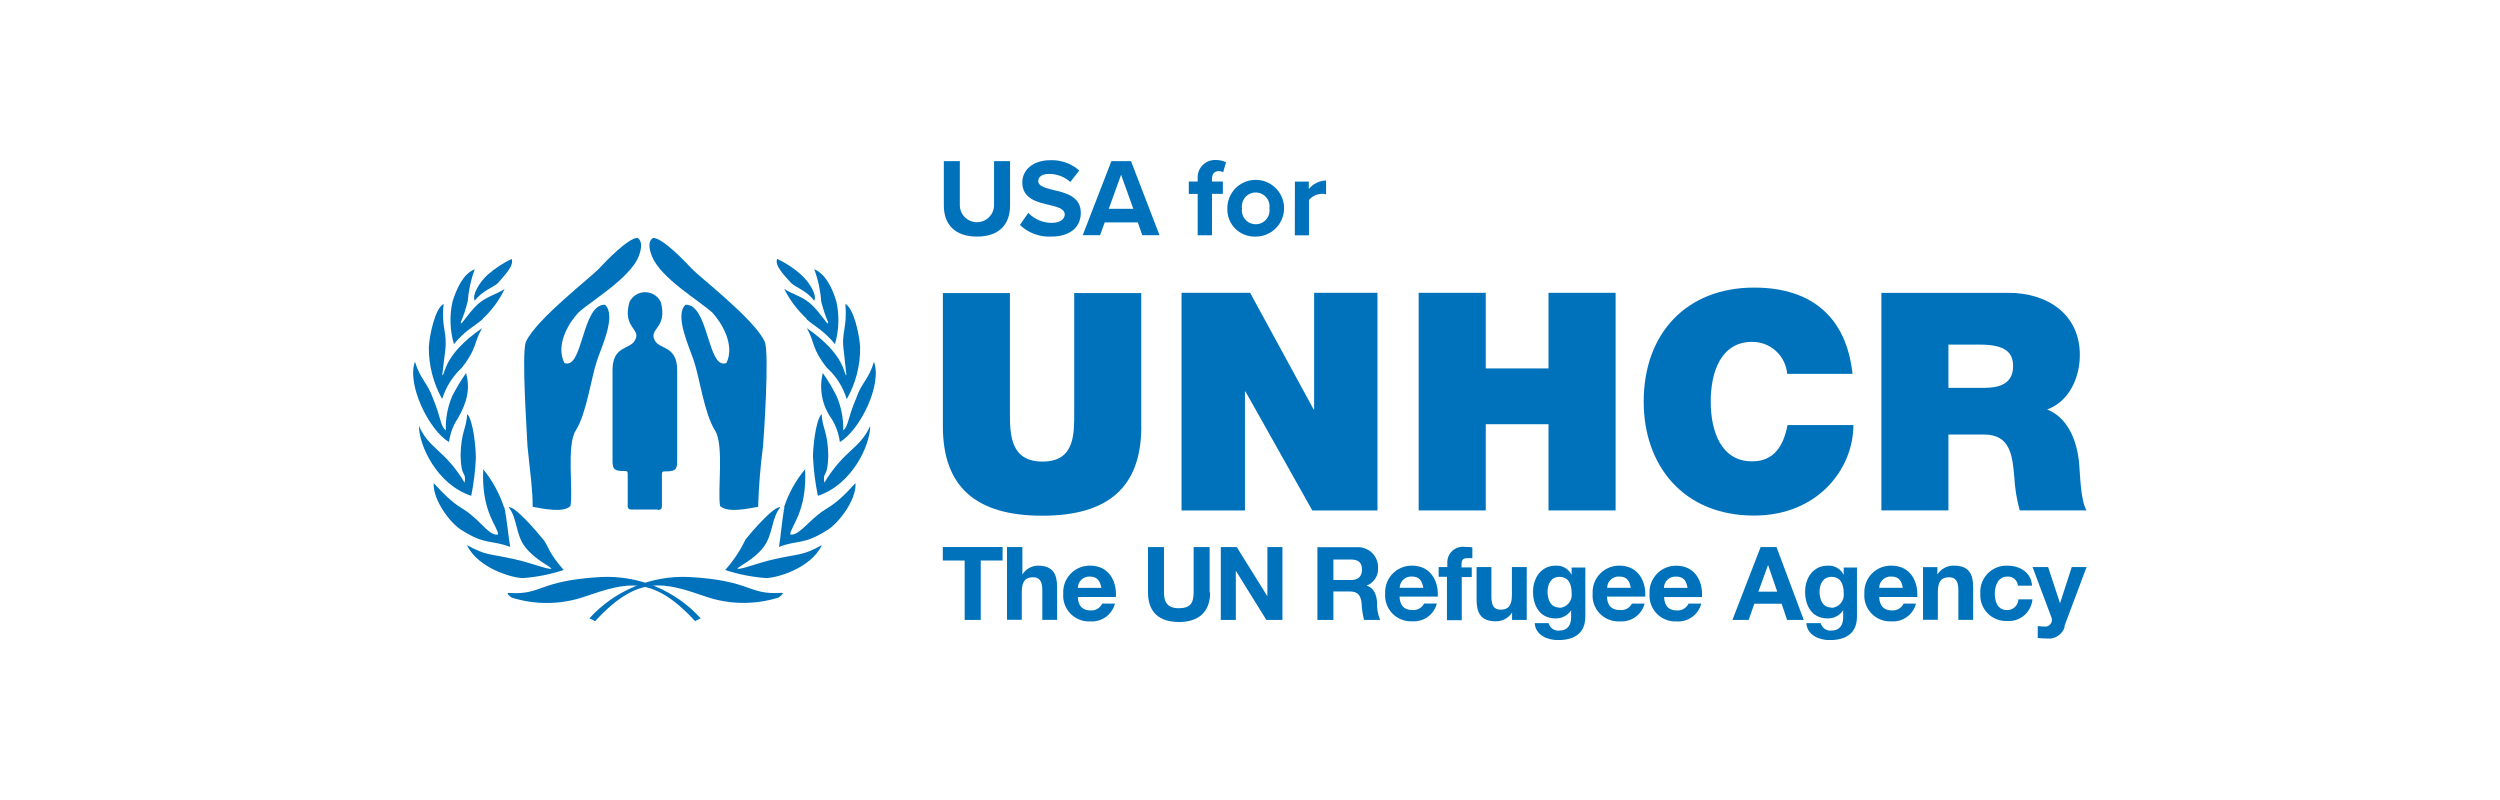 <?xml version="1.0" encoding="UTF-8"?> <svg xmlns="http://www.w3.org/2000/svg" width="300" height="96" viewBox="0 0 300 96" fill="none"><g clip-path="url(#clip0_938_68289)"><path d="M78.934 61.192C79.503 61.192 79.432 60.872 79.432 60.303V57.37C79.432 56.765 79.378 56.569 79.725 56.569C80.934 56.569 81.263 56.454 81.263 55.387V44.436C81.263 41.467 79.165 41.956 78.596 40.881C77.752 39.414 80.169 39.414 79.289 36.232C79.117 35.881 78.85 35.585 78.519 35.379C78.187 35.172 77.805 35.062 77.414 35.062C77.023 35.062 76.64 35.172 76.309 35.379C75.977 35.585 75.71 35.881 75.538 36.232C74.632 39.432 77.058 39.432 76.169 40.872C75.574 41.956 73.503 41.467 73.503 44.427V55.343C73.503 56.418 73.832 56.525 75.04 56.525C75.378 56.525 75.325 56.721 75.325 57.325V60.258C75.325 60.863 75.254 61.147 75.823 61.147H78.916" fill="#0072BC"></path><path d="M69.387 37.538C68.311 38.676 66.622 41.343 67.725 43.556C69.974 44.445 69.805 36.445 72.605 36.57C73.991 37.85 72.187 41.627 71.636 43.281C70.942 45.325 70.391 49.618 69.076 51.69C67.974 53.423 68.8 58.854 68.454 60.721C67.565 61.61 64.996 60.996 63.92 60.819C63.92 58.676 63.645 56.978 63.298 53.556C63.298 52.863 62.533 42.276 63.12 40.996C64.329 38.33 70.942 33.245 71.84 32.276C72.738 31.307 75.396 28.543 76.507 28.543C77.262 29.067 76.818 30.276 76.649 30.756C75.573 33.423 70.942 36.09 69.378 37.538" fill="#0072BC"></path><path d="M85.508 37.538C86.54 38.676 88.246 41.343 87.171 43.556C84.886 44.445 85.064 36.445 82.255 36.57C80.913 37.85 82.708 41.627 83.26 43.281C83.953 45.325 84.504 49.618 85.82 51.69C86.895 53.423 86.095 58.854 86.406 60.721C87.375 61.61 89.864 60.996 90.975 60.819C91.049 58.389 91.245 55.966 91.562 53.556C91.633 52.863 92.353 42.276 91.766 40.996C90.557 38.33 83.944 33.245 83.046 32.276C82.148 31.307 79.491 28.543 78.371 28.543C77.579 29.067 78.059 30.276 78.237 30.756C79.313 33.423 83.944 36.09 85.508 37.538Z" fill="#0072BC"></path><path d="M59.775 33.946C59.189 34.506 57.864 34.88 56.967 36.089C56.62 35.431 57.518 33.84 58.593 32.906C59.445 32.178 60.386 31.56 61.393 31.066C61.74 31.866 60.504 33.075 59.767 33.946" fill="#0072BC"></path><path d="M57.938 38.282C56.934 39.171 55.858 39.597 54.471 41.295C53.989 39.648 53.928 37.906 54.294 36.229C54.783 34.638 55.574 32.869 56.96 32.309C56.513 33.549 56.232 34.843 56.125 36.157C55.538 38.477 55.191 38.549 55.325 38.824C55.458 38.824 56.214 37.606 57.165 36.673C58.276 35.562 59.663 35.322 60.56 34.664C59.928 36.003 59.047 37.209 57.965 38.22" fill="#0072BC"></path><path d="M53.058 47.886C51.994 45.986 51.443 43.842 51.458 41.664C51.529 40.242 52.222 36.953 53.235 36.473C52.924 39.45 53.724 39.726 53.413 42.188C53.413 42.33 53.066 44.855 53.066 45.033C53.484 44.962 53.066 42.677 57.849 39.379C56.818 41.157 57.298 41.735 55.422 44.126C54.317 45.15 53.502 46.447 53.058 47.886Z" fill="#0072BC"></path><path d="M54.958 50.171C54.382 51.031 54.014 52.014 53.883 53.042C51.492 51.655 48.789 46.144 49.794 43.406C50.425 45.486 51.287 45.94 51.909 47.673C52.985 50.269 52.798 51.069 53.501 51.655C53.45 50.241 53.711 48.833 54.265 47.531C54.758 46.574 55.313 45.65 55.927 44.766C56.443 46.677 56.06 48.233 54.958 50.18" fill="#0072BC"></path><path d="M57.109 54.885C57.042 56.435 56.855 57.977 56.549 59.498C52.425 58.147 50.274 53.436 50.274 51.107C51.527 53.951 53.358 53.916 55.758 57.934C55.963 56.405 55.34 57.551 55.269 54.671C55.34 51.658 55.963 51.551 56.06 49.676C56.825 50.502 57.1 53.836 57.1 54.876" fill="#0072BC"></path><path d="M60.532 60.877C60.843 62.433 60.985 64.273 61.225 65.633C58.869 64.744 58.274 65.429 55.474 63.66C54.185 62.966 51.918 60.06 52.043 57.971C54.834 61.055 55.305 60.709 56.612 61.846C57.856 62.851 58.861 64.344 59.767 64.14C59.829 63.304 57.723 61.473 57.989 56.309C59.093 57.67 59.939 59.222 60.487 60.886" fill="#0072BC"></path><path d="M65.218 64.766C65.947 65.806 65.778 66.25 67.645 68.401C66.058 68.922 64.413 69.248 62.747 69.37C61.574 69.37 57.414 68.259 56.027 65.415C58.418 66.695 58.454 66.383 61.636 67.077C63.929 67.592 65.556 68.321 66.178 68.259C66.036 67.948 64.276 67.219 63.058 65.69C61.84 64.161 62.116 62.223 61.04 60.872C61.769 60.668 64.596 63.992 65.2 64.757" fill="#0072BC"></path><path d="M94.923 33.946C95.474 34.506 96.834 34.88 97.696 36.089C98.078 35.431 97.145 33.84 96.069 32.906C95.228 32.16 94.281 31.54 93.26 31.066C92.914 31.866 94.149 33.075 94.923 33.946Z" fill="#0072BC"></path><path d="M96.763 38.282C97.732 39.171 98.808 39.597 100.195 41.295C100.677 39.648 100.738 37.906 100.372 36.229C99.919 34.638 99.084 32.869 97.706 32.309C98.169 33.544 98.451 34.841 98.541 36.157C99.128 38.477 99.475 38.549 99.341 38.824C99.199 38.824 98.452 37.606 97.501 36.673C96.426 35.562 95.039 35.322 94.106 34.664C94.771 36.002 95.675 37.206 96.772 38.22" fill="#0072BC"></path><path d="M101.616 47.886C102.693 45.991 103.245 43.843 103.216 41.664C103.144 40.242 102.451 36.953 101.438 36.473C101.713 39.45 100.913 39.726 101.26 42.188C101.26 42.33 101.571 44.855 101.571 45.033C101.189 44.962 101.571 42.677 96.825 39.379C97.829 41.157 97.34 41.735 99.216 44.126C100.347 45.139 101.175 46.447 101.607 47.904" fill="#0072BC"></path><path d="M99.741 50.171C100.296 51.039 100.651 52.02 100.781 53.042C103.172 51.655 105.91 46.144 104.87 43.406C104.283 45.486 103.376 45.94 102.79 47.673C101.679 50.269 101.848 51.069 101.19 51.655C101.225 50.239 100.952 48.831 100.39 47.531C99.913 46.567 99.36 45.642 98.737 44.766C98.506 45.688 98.476 46.648 98.65 47.582C98.823 48.516 99.195 49.402 99.741 50.18" fill="#0072BC"></path><path d="M97.563 54.885C97.635 56.436 97.832 57.978 98.15 59.498C102.248 58.147 104.426 53.436 104.426 51.107C103.137 53.951 101.341 53.916 98.914 57.934C98.71 56.405 99.323 57.551 99.394 54.671C99.323 51.658 98.701 51.551 98.594 49.676C97.839 50.502 97.554 53.836 97.554 54.876" fill="#0072BC"></path><path d="M94.133 60.877C93.822 62.433 93.715 64.273 93.475 65.633C95.795 64.744 96.391 65.429 99.191 63.66C100.471 62.966 102.8 60.06 102.658 57.971C99.884 61.055 99.369 60.709 98.053 61.855C96.8 62.86 95.724 64.317 94.835 64.14C94.764 63.304 96.88 61.473 96.613 56.309C95.483 57.658 94.623 59.212 94.08 60.886" fill="#0072BC"></path><path d="M89.447 64.766C88.817 66.088 88 67.312 87.021 68.401C88.617 68.922 90.271 69.247 91.945 69.37C93.092 69.37 97.278 68.259 98.63 65.415C96.239 66.695 96.203 66.383 93.021 67.077C90.727 67.592 89.136 68.321 88.478 68.259C88.612 67.948 90.416 67.219 91.599 65.69C92.781 64.161 92.532 62.223 93.643 60.872C92.887 60.668 90.043 63.992 89.447 64.757" fill="#0072BC"></path><path d="M71.421 74.546L70.728 74.199C72.235 72.543 74.088 71.241 76.156 70.383C78.224 69.526 80.456 69.135 82.692 69.239C90.248 69.657 89.732 71.426 93.786 71.141C94.239 71.141 93.439 71.701 93.439 71.701C90.553 72.61 87.45 72.56 84.594 71.559C79.741 69.897 76.594 68.892 71.421 74.537" fill="#0072BC"></path><path d="M83.374 74.546L84.077 74.2C82.579 72.543 80.732 71.238 78.669 70.381C76.606 69.523 74.379 69.133 72.148 69.24C64.557 69.658 65.081 71.435 61.054 71.151C60.601 71.151 61.401 71.711 61.401 71.711C64.287 72.62 67.39 72.57 70.246 71.569C75.134 69.906 78.246 68.902 83.419 74.546" fill="#0072BC"></path><path d="M136.958 51.166C136.958 58.41 133.047 61.886 125.074 61.886C117.1 61.886 113.145 58.41 113.145 51.166V35.166H121.189V49.388C121.189 52.055 121.189 55.388 125.1 55.388C129.011 55.388 128.905 52.055 128.905 49.388V35.166H136.949V51.166" fill="#0072BC"></path><path d="M141.785 35.137H150.016L157.625 49.11H157.696V35.137H165.296V61.252H157.474L149.465 46.995H149.394V61.252H141.785V35.137Z" fill="#0072BC"></path><path d="M170.239 35.137H178.292V44.212H185.821V35.137H193.874V61.252H185.821V50.906H178.292V61.252H170.239V35.137Z" fill="#0072BC"></path><path d="M214.461 44.865C214.373 43.813 213.891 42.833 213.112 42.12C212.332 41.408 211.312 41.017 210.256 41.025C206.487 41.025 205.287 44.679 205.287 48.19C205.287 51.701 206.496 55.363 210.256 55.363C212.923 55.363 214.025 53.461 214.505 51.008H222.407C222.407 56.27 218.132 61.87 210.487 61.87C202.043 61.87 197.243 55.905 197.243 48.19C197.243 39.959 202.434 34.51 210.487 34.51C217.652 34.51 221.607 38.314 222.301 44.865H214.478" fill="#0072BC"></path><path d="M233.811 41.354H237.58C240.655 41.354 241.571 42.305 241.571 43.95C241.571 46.287 239.518 46.545 238.015 46.545H233.811V41.354ZM225.766 61.247H233.811V52.145H238.095C241.278 52.145 241.491 54.741 241.713 57.23C241.784 58.589 242.005 59.936 242.371 61.247H250.389C249.651 60.038 249.624 56.936 249.5 55.656C249.206 52.403 247.855 49.985 245.66 49.141C248.326 48.154 249.58 45.301 249.58 42.598C249.58 37.656 245.624 35.141 241.055 35.141H225.766V61.247Z" fill="#0072BC"></path><path d="M115.76 67.262H113.137V65.644H120.311V67.262H117.689V74.391H115.76V67.262Z" fill="#0072BC"></path><path d="M120.908 65.644H122.686V68.942C122.88 68.624 123.151 68.36 123.474 68.174C123.797 67.987 124.162 67.885 124.534 67.876C126.383 67.876 126.854 68.916 126.854 70.489V74.382H125.077V70.827C125.077 69.787 124.774 69.271 123.966 69.271C123.023 69.271 122.614 69.796 122.614 71.049V74.373H120.837V65.644" fill="#0072BC"></path><path d="M129.339 71.645C129.384 72.747 129.926 73.254 130.895 73.254C131.178 73.268 131.46 73.198 131.704 73.053C131.947 72.907 132.142 72.692 132.264 72.436H133.792C133.626 73.083 133.237 73.65 132.695 74.04C132.152 74.43 131.49 74.617 130.824 74.569C130.385 74.591 129.946 74.518 129.537 74.357C129.128 74.196 128.758 73.949 128.452 73.634C128.146 73.319 127.91 72.942 127.762 72.528C127.613 72.114 127.553 71.674 127.588 71.236C127.563 70.798 127.63 70.36 127.782 69.948C127.935 69.537 128.171 69.162 128.476 68.847C128.781 68.531 129.147 68.282 129.553 68.115C129.958 67.948 130.394 67.866 130.832 67.876C132.992 67.876 134.032 69.653 133.908 71.636L129.339 71.645ZM132.166 70.542C132.006 69.653 131.624 69.191 130.779 69.191C130.595 69.182 130.411 69.209 130.238 69.273C130.064 69.336 129.906 69.434 129.771 69.56C129.637 69.686 129.529 69.838 129.455 70.007C129.381 70.176 129.341 70.358 129.339 70.542H132.166Z" fill="#0072BC"></path><path d="M145.217 71.085C145.217 73.449 143.821 74.64 141.483 74.64C139.146 74.64 137.759 73.502 137.759 71.085V65.644H139.679V71.085C139.679 72.044 139.928 72.987 141.457 72.987C142.826 72.987 143.235 72.382 143.235 71.085V65.644H145.155V71.085" fill="#0072BC"></path><path d="M146.496 65.644H148.407L152.06 71.511H152.087V65.644H153.891V74.391H151.963L148.327 68.533H148.3V74.391H146.496V65.644Z" fill="#0072BC"></path><path d="M160.008 67.141H162.115C163.004 67.141 163.439 67.514 163.439 68.35C163.439 69.186 162.968 69.603 162.115 69.603H160.008V67.141ZM158.079 74.394H160.008V70.972H161.928C162.897 70.972 163.253 71.381 163.386 72.297C163.41 73.005 163.511 73.708 163.688 74.394H165.617C165.344 73.74 165.219 73.032 165.253 72.323C165.19 71.434 164.924 70.546 163.982 70.279C164.42 70.114 164.793 69.81 165.044 69.414C165.294 69.018 165.408 68.55 165.368 68.083C165.371 67.753 165.306 67.425 165.177 67.121C165.047 66.817 164.857 66.542 164.616 66.315C164.376 66.088 164.091 65.913 163.78 65.802C163.469 65.69 163.138 65.643 162.808 65.665H158.088V74.412" fill="#0072BC"></path><path d="M167.963 70.537C167.965 70.352 168.005 70.169 168.08 70C168.154 69.831 168.263 69.678 168.398 69.552C168.534 69.425 168.693 69.328 168.868 69.265C169.042 69.202 169.227 69.175 169.412 69.186C170.301 69.186 170.639 69.648 170.799 70.537H167.963ZM172.532 71.64C172.656 69.693 171.643 67.88 169.456 67.88C169.02 67.87 168.586 67.951 168.182 68.118C167.778 68.284 167.413 68.531 167.11 68.845C166.806 69.159 166.57 69.532 166.417 69.941C166.264 70.35 166.197 70.786 166.221 71.222C166.186 71.66 166.245 72.101 166.394 72.514C166.543 72.928 166.779 73.305 167.085 73.62C167.391 73.936 167.761 74.182 168.17 74.343C168.579 74.504 169.017 74.577 169.456 74.555C170.123 74.603 170.785 74.416 171.327 74.026C171.87 73.637 172.258 73.069 172.425 72.422H170.896C170.768 72.676 170.567 72.887 170.318 73.026C170.069 73.165 169.785 73.228 169.501 73.204C168.532 73.204 167.99 72.706 167.945 71.595H172.514" fill="#0072BC"></path><path d="M173.678 69.214H172.638V68.049H173.678V67.56C173.665 67.287 173.712 67.015 173.816 66.762C173.921 66.509 174.08 66.282 174.282 66.098C174.484 65.914 174.724 65.777 174.986 65.696C175.247 65.615 175.523 65.593 175.793 65.632C176.096 65.632 176.416 65.632 176.682 65.685V66.983C176.469 66.97 176.256 66.97 176.042 66.983C175.58 66.983 175.385 67.178 175.385 67.703V68.085H176.611V69.249H175.411V74.423H173.633V69.214" fill="#0072BC"></path><path d="M183.101 74.389H181.448V73.5C181.242 73.826 180.956 74.095 180.617 74.28C180.277 74.466 179.897 74.561 179.51 74.557C177.661 74.557 177.19 73.517 177.19 71.944V68.051H178.968V71.606C178.968 72.646 179.27 73.162 180.079 73.162C181.021 73.162 181.43 72.637 181.43 71.384V68.051H183.208V74.389" fill="#0072BC"></path><path d="M187.111 72.902C186.044 72.902 185.706 71.906 185.706 71C185.706 70.093 186.133 69.222 187.111 69.222C188.24 69.222 188.595 70.111 188.595 71.168C188.627 71.385 188.612 71.605 188.552 71.815C188.493 72.026 188.39 72.221 188.25 72.389C188.11 72.556 187.936 72.693 187.74 72.789C187.543 72.885 187.329 72.939 187.111 72.946M190.249 68.102H188.595V68.991C188.424 68.636 188.15 68.34 187.81 68.142C187.469 67.944 187.077 67.853 186.684 67.879C184.906 67.879 183.964 69.373 183.964 71.017C183.964 72.662 184.773 74.208 186.631 74.208C187.006 74.226 187.379 74.145 187.713 73.974C188.046 73.802 188.329 73.546 188.533 73.231V74.102C188.533 74.991 188.106 75.666 187.137 75.666C186.85 75.703 186.559 75.633 186.319 75.469C186.08 75.305 185.909 75.059 185.84 74.777H184.169C184.249 76.226 185.715 76.813 186.96 76.813C189.875 76.813 190.24 75.035 190.24 74.004V68.057" fill="#0072BC"></path><path d="M192.859 70.537C192.861 70.352 192.901 70.169 192.976 70C193.051 69.831 193.159 69.678 193.295 69.552C193.43 69.425 193.59 69.328 193.764 69.265C193.938 69.202 194.123 69.175 194.308 69.186C195.197 69.186 195.535 69.648 195.695 70.537H192.859ZM197.428 71.64C197.553 69.693 196.539 67.88 194.353 67.88C193.916 67.87 193.482 67.951 193.079 68.118C192.675 68.284 192.31 68.531 192.006 68.845C191.702 69.159 191.467 69.532 191.314 69.941C191.161 70.35 191.094 70.786 191.117 71.222C191.081 71.664 191.14 72.109 191.29 72.526C191.441 72.943 191.679 73.323 191.989 73.64C192.3 73.957 192.674 74.204 193.088 74.363C193.502 74.522 193.946 74.591 194.388 74.564C195.055 74.612 195.717 74.425 196.259 74.035C196.802 73.645 197.19 73.078 197.357 72.431H195.828C195.696 72.691 195.487 72.905 195.23 73.043C194.972 73.181 194.679 73.238 194.388 73.204C193.419 73.204 192.877 72.706 192.833 71.595H197.402" fill="#0072BC"></path><path d="M199.671 70.543C199.673 70.358 199.713 70.175 199.788 70.005C199.863 69.836 199.971 69.683 200.107 69.557C200.242 69.431 200.402 69.333 200.576 69.271C200.75 69.208 200.935 69.181 201.12 69.192C202.009 69.192 202.347 69.654 202.507 70.543H199.671ZM204.24 71.645C204.365 69.698 203.351 67.885 201.165 67.885C200.729 67.878 200.296 67.961 199.894 68.129C199.492 68.297 199.128 68.546 198.826 68.86C198.524 69.175 198.29 69.548 198.139 69.957C197.988 70.365 197.922 70.801 197.947 71.236C197.912 71.674 197.971 72.115 198.12 72.528C198.269 72.942 198.505 73.319 198.811 73.635C199.117 73.95 199.487 74.197 199.896 74.358C200.305 74.519 200.743 74.591 201.182 74.57C201.849 74.618 202.511 74.431 203.053 74.041C203.596 73.651 203.984 73.083 204.151 72.436H202.622C202.501 72.695 202.304 72.91 202.059 73.056C201.813 73.202 201.53 73.271 201.245 73.254C200.276 73.254 199.742 72.756 199.689 71.645H204.258" fill="#0072BC"></path><path d="M212.167 67.796L213.269 71.004H211.002L212.167 67.796ZM207.891 74.391H209.838L210.522 72.445H213.793L214.451 74.391H216.451L213.18 65.644H211.278L207.891 74.391Z" fill="#0072BC"></path><path d="M219.759 72.902C218.693 72.902 218.346 71.906 218.346 71C218.346 70.093 218.773 69.222 219.759 69.222C220.888 69.222 221.244 70.111 221.244 71.168C221.274 71.385 221.258 71.604 221.198 71.814C221.138 72.024 221.035 72.218 220.895 72.386C220.755 72.553 220.582 72.69 220.387 72.786C220.191 72.883 219.977 72.937 219.759 72.946M222.897 68.102H221.244V68.991C221.073 68.636 220.799 68.34 220.459 68.142C220.118 67.944 219.726 67.853 219.333 67.879C217.555 67.879 216.613 69.373 216.613 71.017C216.613 72.662 217.422 74.208 219.279 74.208C219.654 74.226 220.027 74.145 220.361 73.974C220.695 73.802 220.978 73.546 221.182 73.231V74.102C221.182 74.991 220.755 75.666 219.786 75.666C219.498 75.703 219.207 75.633 218.968 75.469C218.729 75.305 218.558 75.059 218.488 74.777H216.764C216.853 76.226 218.311 76.813 219.555 76.813C222.471 76.813 222.835 75.035 222.835 74.004V68.057" fill="#0072BC"></path><path d="M225.502 70.538C225.504 70.353 225.543 70.17 225.618 70.001C225.693 69.831 225.802 69.679 225.937 69.553C226.072 69.426 226.232 69.329 226.406 69.266C226.581 69.203 226.766 69.176 226.951 69.187C227.84 69.187 228.177 69.65 228.337 70.538H225.502ZM230.071 71.641C230.195 69.694 229.182 67.881 226.995 67.881C226.555 67.866 226.116 67.944 225.708 68.108C225.299 68.273 224.929 68.52 224.621 68.836C224.314 69.151 224.075 69.527 223.92 69.939C223.766 70.352 223.699 70.792 223.724 71.232C223.689 71.67 223.748 72.11 223.897 72.524C224.046 72.938 224.282 73.314 224.588 73.63C224.894 73.945 225.264 74.192 225.673 74.353C226.082 74.514 226.52 74.587 226.96 74.565C227.625 74.613 228.286 74.425 228.827 74.035C229.368 73.645 229.755 73.078 229.92 72.432H228.435C228.313 72.69 228.117 72.906 227.871 73.052C227.626 73.197 227.342 73.266 227.057 73.249C226.088 73.249 225.546 72.752 225.502 71.641H230.071Z" fill="#0072BC"></path><path d="M230.834 68.053H232.488V68.942C232.695 68.608 232.986 68.334 233.332 68.147C233.679 67.96 234.068 67.866 234.461 67.876C236.31 67.876 236.781 68.916 236.781 70.489V74.382H235.003V70.827C235.003 69.787 234.701 69.271 233.892 69.271C232.95 69.271 232.541 69.796 232.541 71.049V74.373H230.763V68.053" fill="#0072BC"></path><path d="M242.148 70.285C242.137 70.128 242.094 69.975 242.023 69.835C241.952 69.694 241.853 69.57 241.733 69.468C241.613 69.366 241.474 69.289 241.324 69.242C241.174 69.194 241.016 69.177 240.859 69.192C239.748 69.192 239.374 70.321 239.374 71.254C239.374 72.188 239.721 73.21 240.823 73.21C241.178 73.222 241.523 73.093 241.783 72.852C242.042 72.61 242.196 72.275 242.21 71.921H243.89C243.829 72.669 243.473 73.362 242.902 73.849C242.33 74.335 241.589 74.576 240.841 74.517C240.412 74.535 239.984 74.463 239.585 74.305C239.186 74.148 238.824 73.909 238.522 73.603C238.221 73.298 237.987 72.933 237.835 72.531C237.683 72.129 237.617 71.701 237.641 71.272C237.605 70.831 237.662 70.388 237.809 69.971C237.955 69.553 238.189 69.172 238.494 68.851C238.798 68.531 239.167 68.278 239.576 68.11C239.986 67.942 240.426 67.862 240.868 67.877C242.361 67.877 243.739 68.659 243.846 70.277H242.139" fill="#0072BC"></path><path d="M247.774 75.189C247.644 75.649 247.352 76.047 246.952 76.31C246.552 76.573 246.071 76.683 245.597 76.62C245.24 76.617 244.884 76.596 244.53 76.557V75.126C244.866 75.167 245.205 75.188 245.543 75.189C245.672 75.168 245.794 75.118 245.899 75.041C246.004 74.964 246.09 74.863 246.148 74.746C246.206 74.63 246.236 74.501 246.234 74.371C246.233 74.241 246.2 74.112 246.139 73.998L243.908 68.051H245.774L247.205 72.389L248.61 68.051H250.388L247.721 75.162" fill="#0072BC"></path><path d="M113.26 19.332H115.18V24.612C115.18 25.157 115.396 25.679 115.781 26.064C116.166 26.449 116.689 26.665 117.233 26.665C117.778 26.665 118.3 26.449 118.685 26.064C119.07 25.679 119.287 25.157 119.287 24.612V19.332H121.207V24.665C121.207 26.879 119.944 28.39 117.242 28.39C114.54 28.39 113.26 26.87 113.26 24.683V19.332Z" fill="#0072BC"></path><path d="M123.395 25.544C123.761 25.925 124.2 26.228 124.686 26.434C125.171 26.64 125.694 26.746 126.222 26.744C127.262 26.744 127.769 26.247 127.769 25.749C127.769 25.082 126.995 24.86 125.991 24.611C124.542 24.282 122.675 23.882 122.675 21.891C122.675 20.407 123.955 19.224 126.044 19.224C127.316 19.175 128.557 19.618 129.511 20.46L128.435 21.838C127.737 21.212 126.831 20.866 125.893 20.869C125.004 20.869 124.586 21.242 124.586 21.758C124.586 22.273 125.333 22.549 126.364 22.789C127.831 23.127 129.698 23.562 129.698 25.535C129.698 27.162 128.533 28.389 126.142 28.389C125.455 28.423 124.768 28.317 124.123 28.077C123.478 27.837 122.889 27.468 122.391 26.993L123.395 25.544Z" fill="#0072BC"></path><path d="M136.539 26.689H132.566L132.006 28.227H129.926L133.366 19.338H135.722L139.144 28.227H137.073L136.539 26.689ZM133.055 25.053H135.997L134.53 20.973L133.055 25.053Z" fill="#0072BC"></path><path d="M143.721 23.273H142.655V21.788H143.721V21.442C143.698 21.147 143.738 20.851 143.838 20.573C143.939 20.295 144.097 20.041 144.303 19.829C144.51 19.617 144.758 19.452 145.034 19.343C145.309 19.235 145.604 19.187 145.899 19.202C146.323 19.195 146.743 19.286 147.126 19.468L146.779 20.669C146.614 20.576 146.426 20.529 146.237 20.535C145.757 20.535 145.437 20.855 145.437 21.468V21.788H146.743V23.264H145.437V28.233H143.721V23.273Z" fill="#0072BC"></path><path d="M147.28 25.004C147.276 24.33 147.473 23.669 147.845 23.107C148.218 22.545 148.749 22.106 149.371 21.846C149.993 21.585 150.679 21.516 151.341 21.646C152.002 21.776 152.611 22.1 153.088 22.576C153.566 23.052 153.891 23.66 154.023 24.321C154.155 24.983 154.087 25.668 153.828 26.291C153.57 26.914 153.132 27.446 152.571 27.82C152.009 28.194 151.35 28.393 150.675 28.391C150.225 28.41 149.776 28.335 149.356 28.172C148.936 28.008 148.555 27.759 148.236 27.441C147.917 27.123 147.667 26.742 147.502 26.323C147.338 25.903 147.262 25.454 147.28 25.004ZM152.328 25.004C152.363 24.768 152.347 24.527 152.28 24.298C152.214 24.069 152.098 23.856 151.942 23.675C151.786 23.495 151.593 23.35 151.376 23.25C151.159 23.151 150.923 23.1 150.684 23.1C150.445 23.1 150.209 23.151 149.992 23.25C149.775 23.35 149.582 23.495 149.426 23.675C149.27 23.856 149.155 24.069 149.088 24.298C149.021 24.527 149.005 24.768 149.04 25.004C149.005 25.241 149.021 25.481 149.088 25.711C149.155 25.94 149.27 26.152 149.426 26.333C149.582 26.514 149.775 26.659 149.992 26.758C150.209 26.858 150.445 26.909 150.684 26.909C150.923 26.909 151.159 26.858 151.376 26.758C151.593 26.659 151.786 26.514 151.942 26.333C152.098 26.152 152.214 25.94 152.28 25.711C152.347 25.481 152.363 25.241 152.328 25.004Z" fill="#0072BC"></path><path d="M155.388 21.791H157.059V22.68C157.309 22.37 157.624 22.118 157.982 21.942C158.34 21.765 158.731 21.669 159.13 21.658V23.311C158.758 23.226 158.369 23.245 158.007 23.366C157.645 23.486 157.323 23.704 157.076 23.996V28.236H155.379L155.388 21.791Z" fill="#0072BC"></path></g><defs><clipPath id="clip0_938_68289"><rect width="200.853" height="57.6" fill="white" transform="translate(49.573 19.199)"></rect></clipPath></defs></svg> 